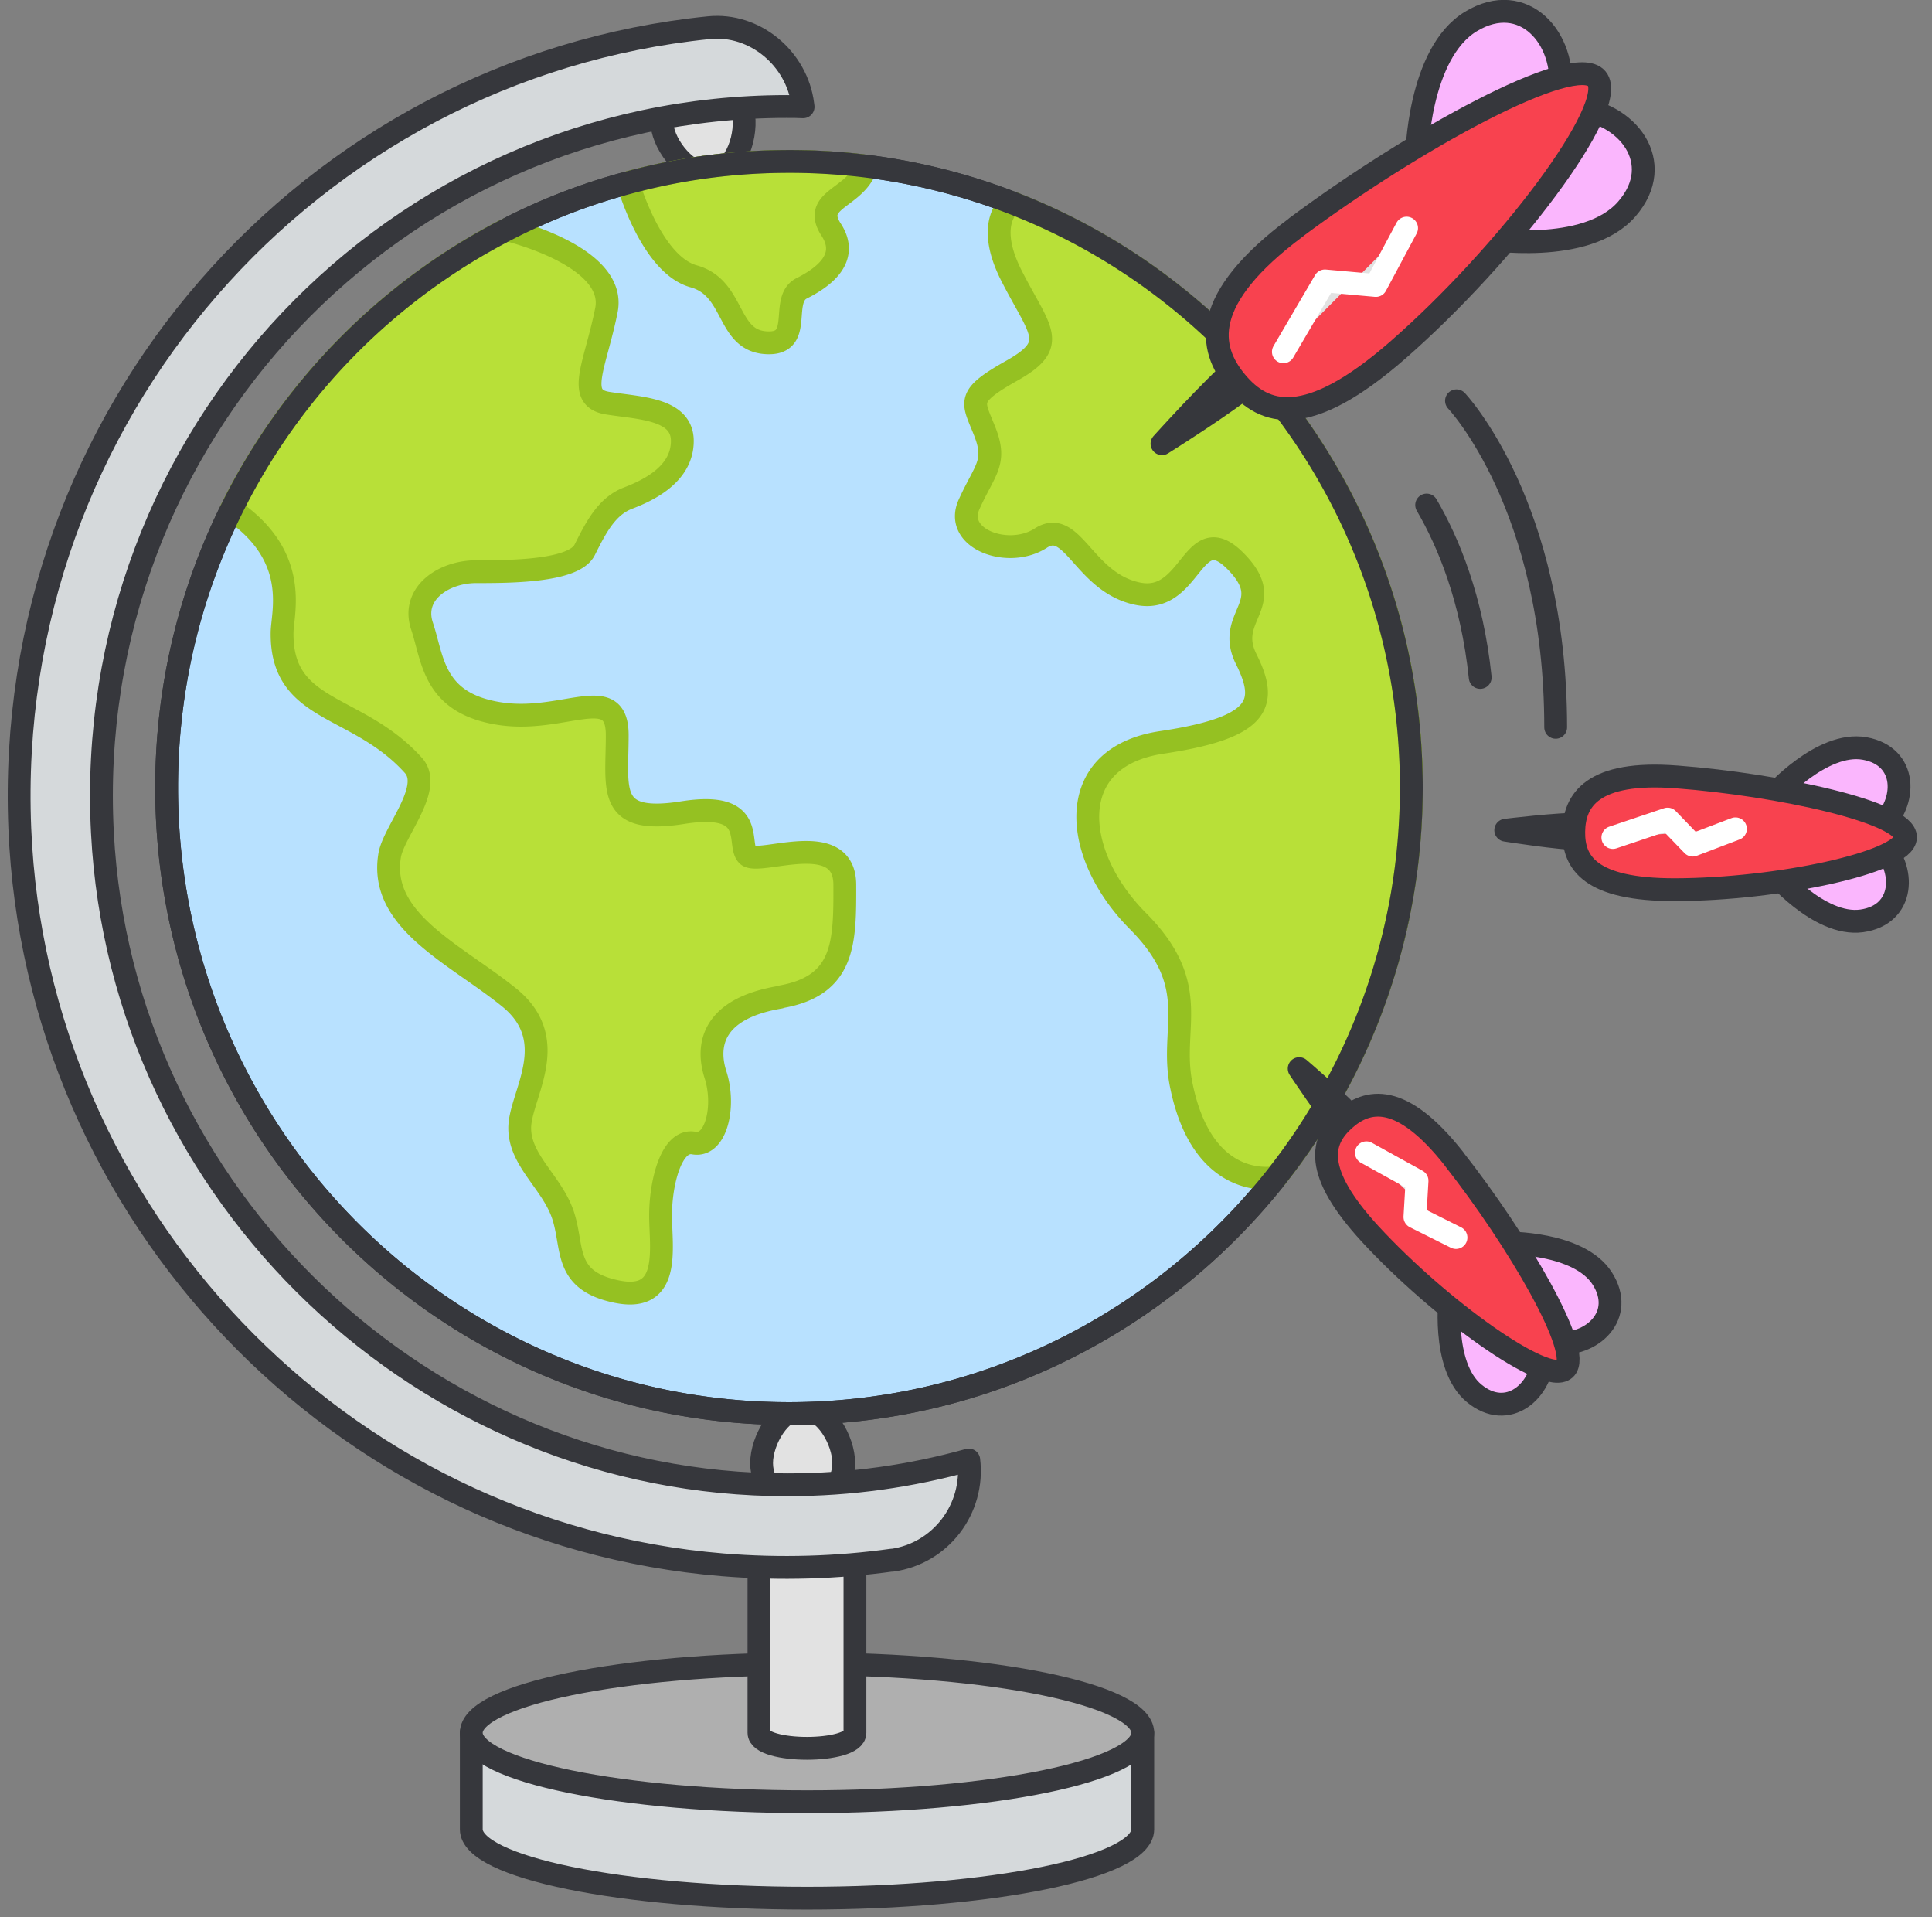 <svg xmlns="http://www.w3.org/2000/svg" width="127" height="126" fill="none"><rect width="100%" height="100%" fill="#808080" stroke="none"/><path fill="#E2E2E2" stroke="#36373C" stroke-linecap="round" stroke-linejoin="round" stroke-width="1.5" d="M48.844 7.33c.32 1.47-.41 3.8-1.87 4.12s-3.09-1.49-3.41-2.96.6-2.91 2.06-3.24 2.9.61 3.22 2.07zM55.463 96.16c0 1.5-1.21 2.72-2.7 2.72s-2.7-1.22-2.7-2.72 1.21-3.62 2.7-3.62 2.7 2.12 2.7 3.62"/><path fill="#D5D9DB" stroke="#36373C" stroke-linecap="round" stroke-linejoin="round" stroke-width="1.5" d="M75.12 120.22c0 2.5-9.88 4.53-22.07 4.53s-22.07-2.03-22.07-4.53v-6.34s13.5 1.81 22.07 1.81 22.07-1.81 22.07-1.81z"/><path fill="#AFAFAF" stroke="#36373C" stroke-linecap="round" stroke-linejoin="round" stroke-width="1.5" d="M53.05 118.41c12.19 0 22.07-2.028 22.07-4.53s-9.88-4.53-22.07-4.53c-12.188 0-22.07 2.028-22.07 4.53s9.881 4.53 22.07 4.53"/><path fill="#E2E2E2" stroke="#36373C" stroke-linecap="round" stroke-linejoin="round" stroke-width="1.5" d="M56.2 113.88c0 1.36-6.31 1.36-6.31 0V102.1h6.31z"/><path fill="#B8E1FF" stroke="#36373C" stroke-miterlimit="10" stroke-width="1.5" d="M92.773 51.76c0 9.69-3.34 18.59-8.9 25.62-7.5 9.45-19.05 15.52-32.01 15.52-22.59 0-40.91-18.42-40.91-41.14 0-6.57 1.53-12.77 4.26-18.28a41.15 41.15 0 0 1 18.09-18.39c2.52-1.3 5.2-2.34 7.98-3.08 3.38-.92 6.92-1.4 10.58-1.4a40.44 40.44 0 0 1 14.64 2.71c15.36 5.92 26.27 20.89 26.27 38.43z"/><path fill="#B8E038" stroke="#95C122" stroke-linecap="round" stroke-linejoin="round" stroke-width="1.5" d="M51.263 65.54c-4.28.72-4.9 3-4.23 5.09.67 2.08.04 4.77-1.43 4.49-1.47-.27-2.18 2.6-2.18 4.75s.71 5.73-2.85 5.02c-3.56-.72-2.85-2.87-3.56-5.02s-2.85-3.58-2.85-5.73 2.85-5.73-.71-8.6-8.55-5.02-7.84-9.32c.26-1.58 2.89-4.44 1.56-5.92-3.7-4.11-8.69-3.4-8.63-8.72.01-1.31 1.22-5.03-3.34-8.1a41.15 41.15 0 0 1 18.09-18.39s7.28 1.71 6.57 5.29-2.04 5.76.05 6.11c2.09.34 4.94.34 4.94 2.49s-2.16 3.22-3.58 3.76c-1.41.54-2.12 1.97-2.84 3.4-.71 1.43-4.99 1.43-7.13 1.43s-4.28 1.43-3.56 3.58.71 5.02 4.99 5.73c4.28.72 7.84-2.15 7.84 1.43s-.71 5.88 4.28 5.1c4.99-.8 3.56 2.07 4.28 2.79s6.39-1.83 6.4 1.95.01 6.65-4.26 7.37zM56.773 10.91v.44c-.91 1.72-3.36 1.86-2.14 3.74 1.23 1.88-.51 3.14-1.94 3.86s.11 3.58-2.14 3.58c-2.85 0-2.14-3.58-4.95-4.37-2.77-.76-4.28-5.99-4.33-6.15 3.38-.92 6.92-1.4 10.58-1.4 1.66 0 3.3.1 4.91.29zM92.771 51.76c0 9.69-3.34 18.59-8.9 25.62 0 0-4.8 1.05-6.23-6.11-.76-3.78 1.43-6.45-2.85-10.75s-4.99-10.75 1.58-11.73 6.98-2.6 5.55-5.47 2.14-3.58-.71-6.45-2.85 2.87-6.41 2.15-4.28-5.02-6.39-3.65c-2.12 1.36-5.73.06-4.71-2.22 1.03-2.29 1.83-2.73 1.05-4.75-.78-2.01-1.35-2.29 1.76-4.04s1.87-2.55 0-6.2c-1.87-3.64 0-4.83 0-4.83 15.36 5.92 26.27 20.89 26.27 38.43z"/><path stroke="#36373C" stroke-miterlimit="10" stroke-width="1.5" d="M92.773 51.76c0 9.69-3.34 18.59-8.9 25.62-7.5 9.45-19.05 15.52-32.01 15.52-22.59 0-40.91-18.42-40.91-41.14 0-6.57 1.53-12.77 4.26-18.28a41.15 41.15 0 0 1 18.09-18.39c2.52-1.3 5.2-2.34 7.98-3.08 3.38-.92 6.92-1.4 10.58-1.4a40.44 40.44 0 0 1 14.64 2.71c15.36 5.92 26.27 20.89 26.27 38.43z"/><path fill="#D5D9DB" stroke="#36373C" stroke-linecap="round" stroke-linejoin="round" stroke-width="1.5" d="M58.642 102.53c-3.6.5-7.32.62-11.13.31-25.19-2.06-45.16-23-46.21-48.39C.182 27.2 20.442 4.47 46.592 1.82c3.02-.31 5.8 2.02 6.18 5.05l.02.15c-.36-.02-.72-.02-1.08-.02-25.68 0-46.34 21.61-44.98 47.72 1.24 23.91 21.24 42.9 45.05 42.86 4.12 0 8.11-.57 11.9-1.63.39 3.21-1.85 6.15-5.04 6.59z"/><path fill="#36373C" stroke="#36373C" stroke-linecap="round" stroke-linejoin="round" stroke-width="1.5" d="M82.293 25.1c-1.68 1.41-5.91 4.06-5.91 4.06s3.35-3.72 5.03-5.13.81-.27 1.05.02 1.51-.36-.16 1.05z"/><path fill="#FAB6FD" d="M93.121 10.31s.1-6.8 3.57-8.9 6.29 1.12 5.86 4.66"/><path stroke="#36373C" stroke-linecap="round" stroke-linejoin="round" stroke-width="1.5" d="M93.121 10.31s.1-6.8 3.57-8.9 6.29 1.12 5.86 4.66"/><path fill="#FAB6FD" d="M97.594 15.69s6.68 1.11 9.34-1.95c2.66-3.05.02-6.42-3.52-6.63"/><path stroke="#36373C" stroke-linecap="round" stroke-linejoin="round" stroke-width="1.5" d="M97.594 15.69s6.68 1.11 9.34-1.95c2.66-3.05.02-6.42-3.52-6.63"/><path fill="#F8424F" stroke="#36373C" stroke-linecap="round" stroke-linejoin="round" stroke-width="1.5" d="M85.204 14.93c7.65-5.7 18.27-11.55 19.76-9.76s-5.89 11.55-13.06 17.82c-5.98 5.23-8.79 4.32-10.64 2.1s-2.42-5.42 3.95-10.16z"/><path fill="#E2E2E2" d="m84.363 23.12 2.73-4.66 3.35.3 2.02-3.77"/><path stroke="#fff" stroke-linecap="round" stroke-linejoin="round" stroke-width="1.5" d="m84.363 23.12 2.73-4.66 3.35.3 2.02-3.77"/><path fill="#36373C" stroke="#36373C" stroke-linecap="round" stroke-linejoin="round" stroke-width="1.5" d="M104 55.14c-1.54-.03-5.02-.58-5.02-.58s3.5-.43 5.04-.4.56.23.55.5.98.51-.57.48"/><path fill="#FAB6FD" d="M116.582 52.28s3.18-3.59 5.99-3.09 2.84 3.52.99 5.21"/><path stroke="#36373C" stroke-linecap="round" stroke-linejoin="round" stroke-width="1.5" d="M116.582 52.28s3.18-3.59 5.99-3.09 2.84 3.52.99 5.21"/><path fill="#FAB6FD" d="M116.5 57.22s3.06 3.69 5.88 3.3 2.96-3.42 1.17-5.17"/><path stroke="#36373C" stroke-linecap="round" stroke-linejoin="round" stroke-width="1.5" d="M116.5 57.22s3.06 3.69 5.88 3.3 2.96-3.42 1.17-5.17"/><path fill="#F8424F" stroke="#36373C" stroke-linecap="round" stroke-linejoin="round" stroke-width="1.5" d="M110.23 51.06c6.7.51 15.06 2.32 15.03 3.97s-8.45 3.43-15.16 3.44c-5.59.01-6.68-1.78-6.65-3.82s1.2-4.02 6.77-3.59z"/><path fill="#E2E2E2" d="m106.02 55.04 3.6-1.21 1.65 1.71 2.81-1.07"/><path stroke="#fff" stroke-linecap="round" stroke-linejoin="round" stroke-width="1.5" d="m106.02 55.04 3.6-1.21 1.65 1.71 2.81-1.07"/><path fill="#36373C" stroke="#36373C" stroke-linecap="round" stroke-linejoin="round" stroke-width="1.5" d="M88.382 74.34c-1.03-1.16-2.98-4.11-2.98-4.11s2.69 2.29 3.71 3.45.21.57 0 .75.29 1.07-.74-.09z"/><path fill="#FAB6FD" d="M99.004 81.69s4.78-.08 6.32 2.33-.65 4.49-3.14 4.26"/><path stroke="#36373C" stroke-linecap="round" stroke-linejoin="round" stroke-width="1.5" d="M99.004 81.69s4.78-.08 6.32 2.33-.65 4.49-3.14 4.26"/><path fill="#FAB6FD" d="M95.334 84.99s-.63 4.76 1.57 6.58 4.51-.13 4.57-2.64"/><path stroke="#36373C" stroke-linecap="round" stroke-linejoin="round" stroke-width="1.5" d="M95.334 84.99s-.63 4.76 1.57 6.58 4.51-.13 4.57-2.64"/><path fill="#F8424F" stroke="#36373C" stroke-linecap="round" stroke-linejoin="round" stroke-width="1.5" d="M95.583 76.17c4.17 5.3 8.51 12.71 7.29 13.8-1.22 1.1-8.23-3.92-12.8-8.87-3.8-4.13-3.23-6.14-1.71-7.51s3.75-1.84 7.22 2.57z"/><path fill="#E2E2E2" d="m89.82 75.76 3.33 1.84-.14 2.38 2.7 1.35"/><path stroke="#fff" stroke-linecap="round" stroke-linejoin="round" stroke-width="1.5" d="m89.82 75.76 3.33 1.84-.14 2.38 2.7 1.35"/><path stroke="#36373C" stroke-linecap="round" stroke-linejoin="round" stroke-width="1.5" d="M95.742 26.34s6.52 6.87 6.52 21.46M93.781 33.19c1.42 2.43 2.98 6.16 3.52 11.33"/></svg>